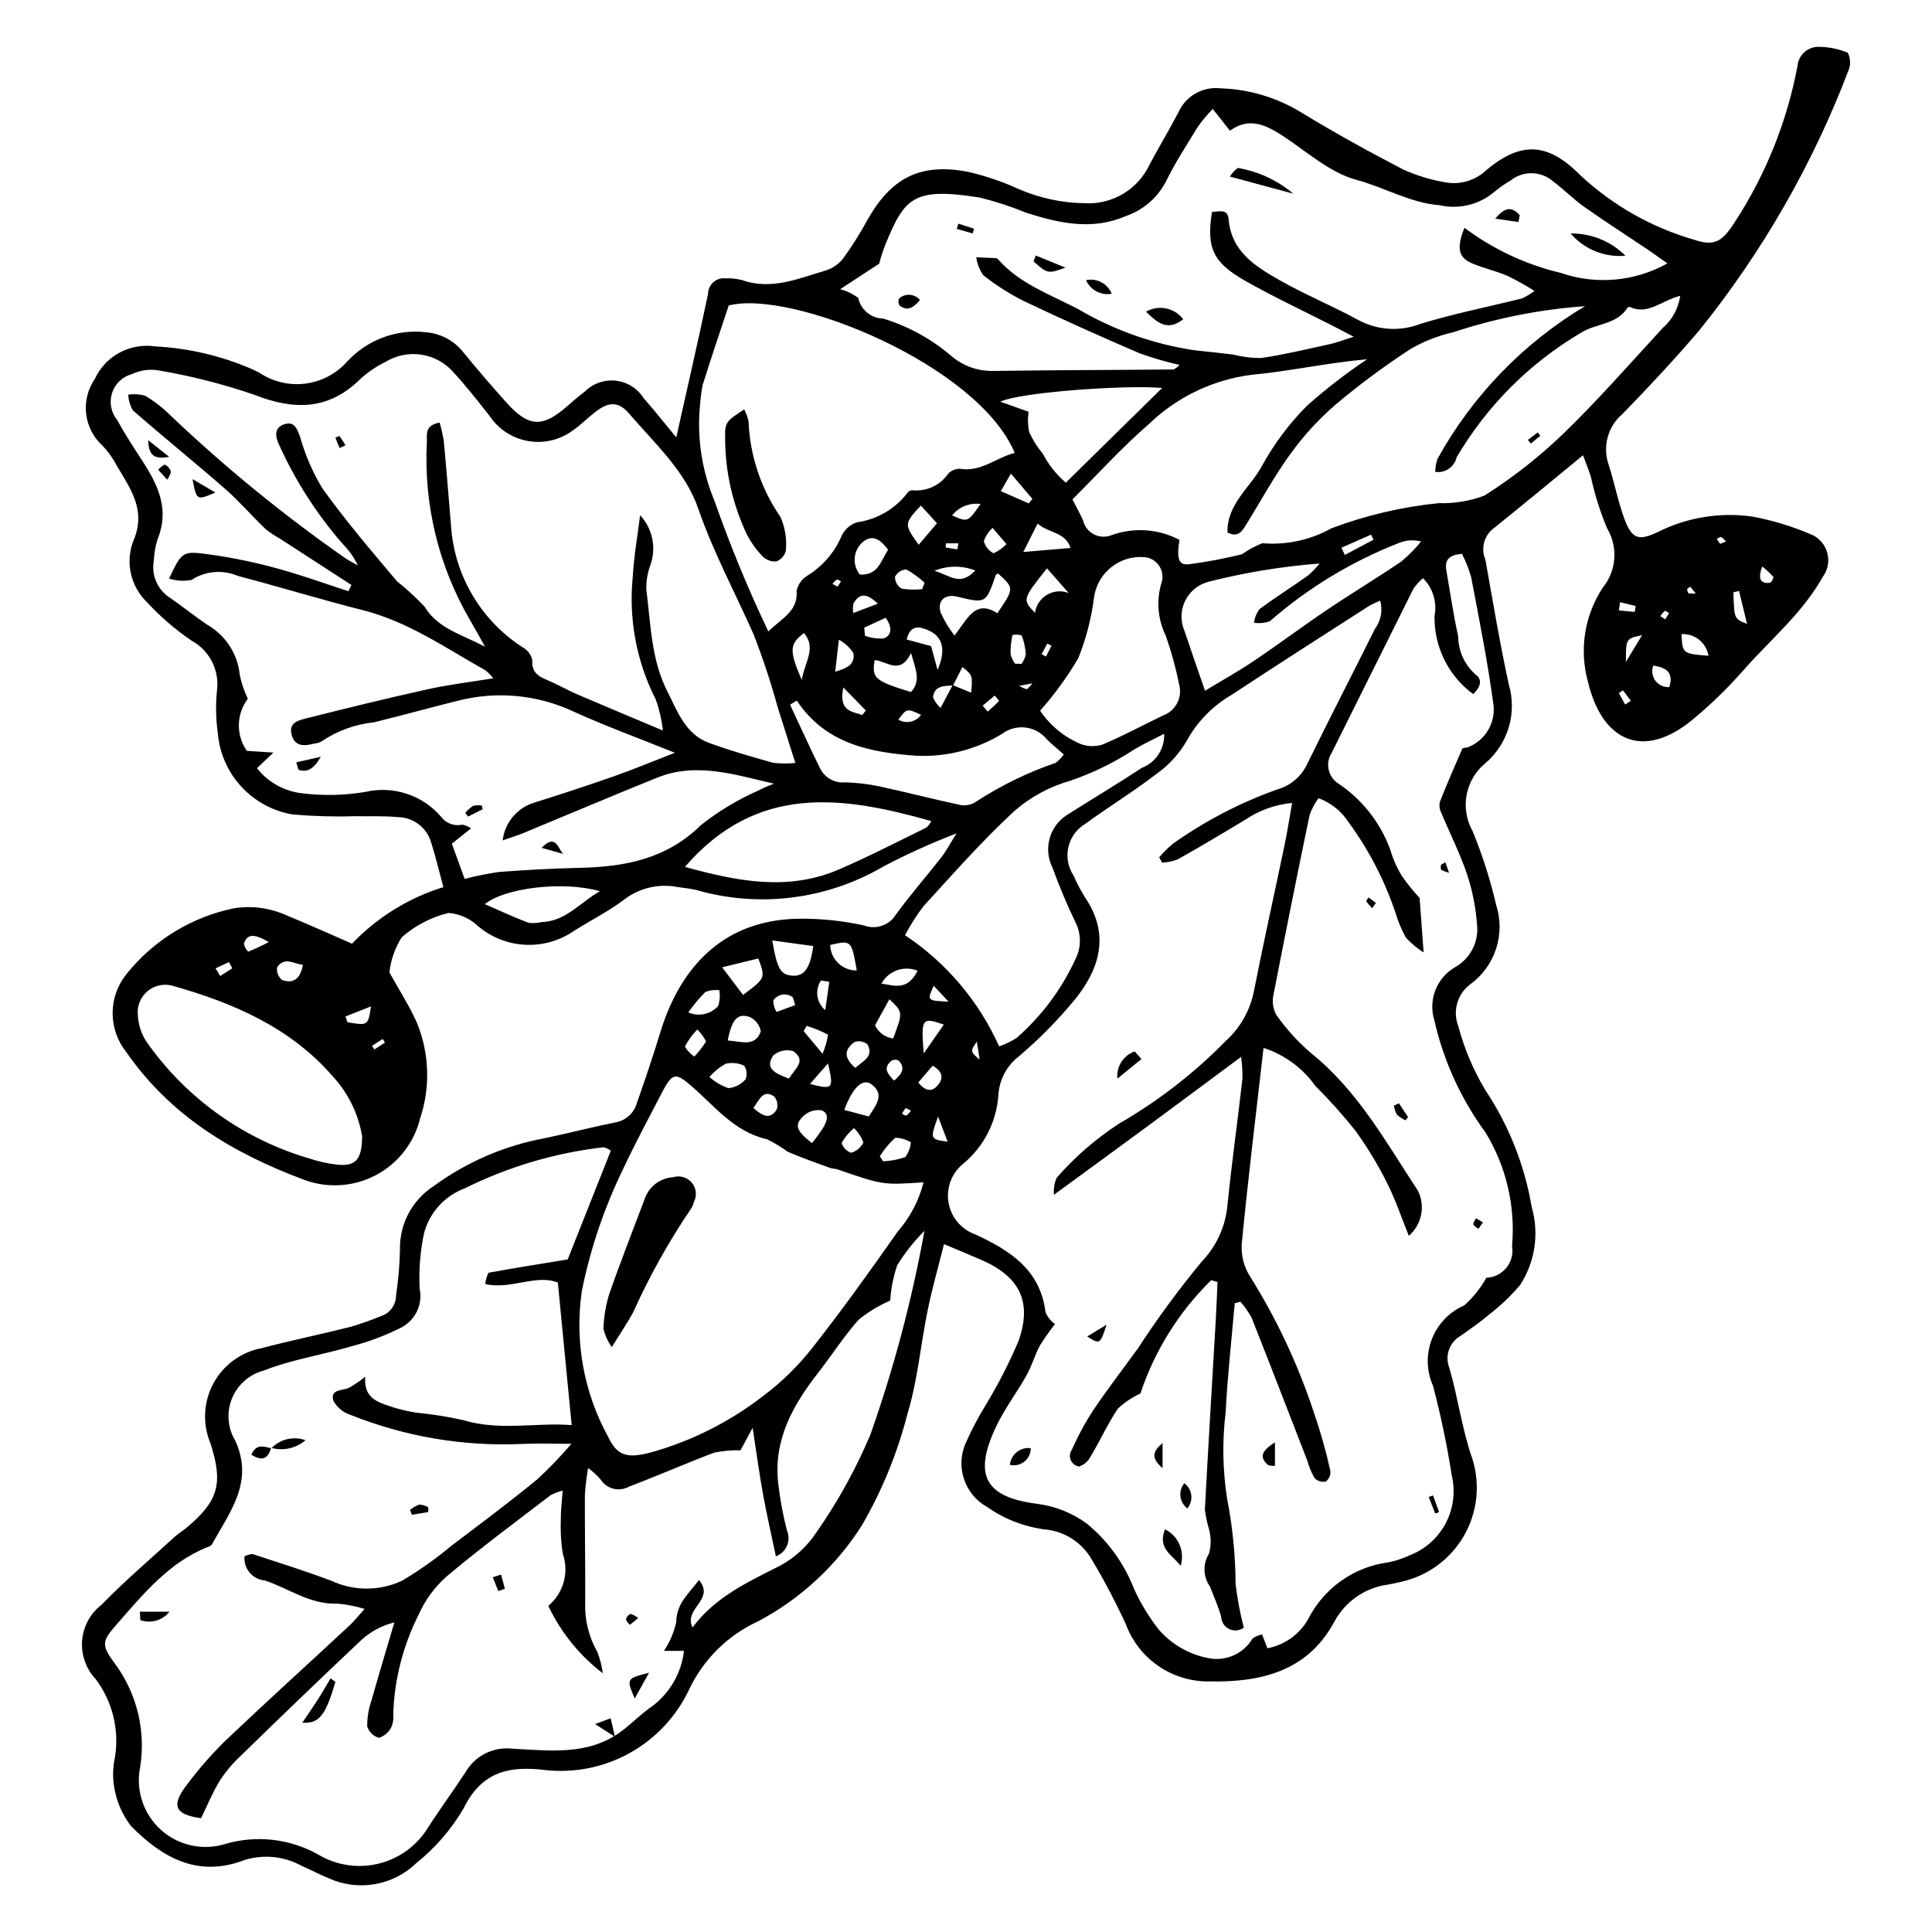 <?xml version="1.0" encoding="UTF-8"?>
<!-- Uploaded to: ICON Repo, www.svgrepo.com, Generator: ICON Repo Mixer Tools -->
<svg fill="#000000" width="800px" height="800px" version="1.1" viewBox="144 144 512 512" xmlns="http://www.w3.org/2000/svg">
 <g>
  <path d="m397.5 364.85c-6.59 2.535-13.027 5.445-19.281 8.715-14.996 8.832-32.965 11.109-49.691 6.301-1.613-0.391-3.285-0.551-4.934-0.789-4.957-0.977-10.102 0.219-14.125 3.277-4.156 3.164-8.914 5.531-13.352 8.336-3.766 2.602-8.281 3.898-12.855 3.688s-8.953-1.914-12.465-4.852c-2.144-2.066-4.934-3.332-7.902-3.59-4.609 1.117-8.879 3.336-12.445 6.465-1.777 2.816-2.891 6-3.246 9.309 2.551 4.621 5.289 8.852 7.316 13.402v0.004c3.269 8.047 3.566 16.996 0.832 25.242-1.566 6.426-5.793 11.879-11.621 15.004s-12.707 3.625-18.926 1.375c-19.141-7.117-35.613-17-47.383-33.984-2.316-2.914-3.574-6.527-3.574-10.25s1.266-7.332 3.582-10.246c7.188-9.047 17.34-15.266 28.664-17.566 4.738-0.738 9.59-0.066 13.953 1.934 5.508 2.254 10.934 4.715 17.246 7.457 6.664-6.977 14.996-12.133 24.211-14.988-1.199-4.41-2.121-8.336-3.348-12.16-1.242-3.766-4.734-6.328-8.695-6.383-3.785-0.371-7.629-0.172-11.445-0.246-5.484 0.168-10.977 0.012-16.441-0.461-5.231-0.875-10.023-3.465-13.617-7.367-3.594-3.898-5.789-8.883-6.234-14.168-0.531-3.789-0.602-7.625-0.211-11.434 0.648-5.324-2.016-10.512-6.723-13.082-4.316-2.93-8.281-6.344-11.816-10.18-2.102-2.019-3.574-4.606-4.242-7.441-0.664-2.836-0.496-5.805 0.488-8.551 3.731-8.355-0.645-14.027-4.301-20.262-1-1.906-2.258-3.668-3.734-5.234-5.012-4.535-5.902-12.078-2.082-17.652 1.367-2.984 3.668-5.441 6.551-7.004 2.887-1.562 6.199-2.144 9.445-1.664 8.836 0.445 17.516 2.477 25.629 6 0.633 0.336 1.312 0.578 1.941 0.922 3.59 2.438 7.941 3.481 12.246 2.938 4.305-0.547 8.262-2.641 11.129-5.894 5.301-5.734 13.016-8.602 20.773-7.723 3.84 0.293 7.391 2.148 9.828 5.129 3.762 4.629 7.656 9.152 11.641 13.59 5.727 6.375 9.41 6.586 15.691 1.172 1.629-1.402 3.227-2.856 4.961-4.117h-0.004c2.152-2.18 5.184-3.258 8.23-2.93 3.043 0.328 5.773 2.031 7.406 4.625 2.922 3.316 5.66 6.793 8.648 10.398 2.926-13.105 5.797-25.523 8.414-37.996h0.004c0-1.199 0.516-2.34 1.418-3.133 0.898-0.793 2.094-1.164 3.285-1.016 1.434-0.051 2.867 0.098 4.258 0.445 7.863 2.793 15.031-0.43 22.285-2.547l-0.004 0.004c1.828-0.582 3.434-1.707 4.606-3.223 2.324-3.219 4.445-6.586 6.344-10.074 6.336-11.289 14.07-15.266 26.711-12.832 4.641 1.066 9.164 2.606 13.492 4.598 5.484 2.359 11.375 3.621 17.348 3.715 3.594 0.223 7.176-0.648 10.27-2.496 3.094-1.852 5.555-4.594 7.062-7.867 2.461-4.637 5.191-9.137 7.617-13.793 1.938-4.254 6.379-6.793 11.027-6.297 7.664 0.227 15.129 2.465 21.652 6.496 8.758 5.328 17.75 10.297 26.852 15.02h-0.004c3.473 1.566 7.125 2.691 10.875 3.344 4.047 0.848 8.246-0.363 11.223-3.231 9.355-7.789 16.414-7.141 24.934 1.488 8.59 7.988 18.945 13.832 30.223 17.059 5.281 1.789 7.379 0.32 10.535-4.582 8.25-12.609 13.926-26.719 16.711-41.527 0.25-2.742 2.469-4.894 5.219-5.055 2.773-0.031 5.527 0.496 8.09 1.551 0.715 1.367 0.824 2.965 0.305 4.414-9.488 25-22.867 48.344-39.637 69.168-6.492 7.621-13.348 14.953-20.328 22.129l-0.004 0.004c-3.91 3.293-5.379 8.664-3.691 13.492 1.543 4.746 2.445 9.715 4.191 14.375 1.945 5.184 3.598 5.898 8.734 3.5v-0.004c7.731-3.902 16.469-5.356 25.047-4.16 5.598 1.02 11.055 2.703 16.254 5.008 1.914 1.008 3.293 2.797 3.777 4.902 0.488 2.106 0.031 4.32-1.246 6.062-5.453 9.727-14.035 16.766-21.234 24.98-4.09 4.648-8.543 8.961-13.316 12.902-12.938 10.699-23.961 5.863-27.723-10.184h-0.004c-2.305-8.441-0.871-17.465 3.934-24.777 3.672-4.492 4.137-10.801 1.164-15.781-1.84-4.398-3.277-8.957-4.289-13.613-0.539-1.742-1.242-3.43-2.086-5.727-8.426 6.906-16.273 13.426-24.238 19.809-2.141 2.019-2.789 5.164-1.629 7.867 1.977 11.031 3.801 22.098 6.195 33.039 1.09 3.68 1.098 7.598 0.02 11.285-1.082 3.688-3.199 6.981-6.102 9.496-5.422 4.359-6.91 11.988-3.523 18.066 2.613 6.359 4.707 12.918 6.266 19.613 1.215 3.789 1.203 7.867-0.039 11.648-1.242 3.781-3.644 7.074-6.871 9.406-3.394 2.562-4.676 7.066-3.141 11.031 1.582 5.969 3.996 11.684 7.18 16.977 6.231 9.359 10.418 19.93 12.289 31.016 2.012 6.988 0.895 14.508-3.059 20.613-2.453 2.898-5.211 5.531-8.223 7.848-2.352 2.016-4.926 3.773-7.453 5.574l0.004 0.004c-3.039 1.648-4.375 5.305-3.117 8.523 2.34 8.004 3.387 16.422 6.16 24.25h-0.004c2.102 6.812 1.262 14.188-2.312 20.352-3.578 6.164-9.562 10.555-16.52 12.109-1.16 0.277-2.324 0.547-3.5 0.746-6.051 0.781-11.355 4.43-14.254 9.797-7.164 13.355-19.777 16.109-32.949 15.871h0.004c-4.832 0.109-9.574-1.285-13.574-3.996-4-2.707-7.059-6.594-8.746-11.121-2.68-5.836-5.672-11.523-8.961-17.039-2.617-4.68-7.402-7.738-12.75-8.152-5.461-0.75-10.664-2.801-15.164-5.981-5.883-3.332-8.312-10.566-5.629-16.773 1.543-3.481 3.312-6.856 5.301-10.102 3.34-5.488 6.269-11.211 8.773-17.125 3.625-10.355 0.25-16.941-9.715-21.344-3.008-1.328-6.059-2.562-10.07-4.254-1.551 6.219-3.16 11.852-4.332 17.578-1.859 9.094-2.641 18.484-5.32 27.312-2.652 10.379-6.715 20.34-12.082 29.609-6.793 10.715-16.258 19.48-27.461 25.434-8.094 3.691-14.609 10.141-18.387 18.195-3.352 7.059-8.82 12.895-15.641 16.703-6.82 3.809-14.66 5.398-22.426 4.547-9.59-1.172-16.84 0.371-21.66 10.156-3.258 5.57-7.508 10.488-12.547 14.516-3.019 2.918-6.848 4.856-10.988 5.57-4.137 0.711-8.395 0.164-12.219-1.574-2.426-0.984-4.738-2.246-7.148-3.277h0.004c-4.644-2.562-10.133-3.117-15.199-1.539-12.383 4.781-21.887-0.719-30.098-9.082-2.277-2.984-3.789-6.484-4.394-10.191-0.441-2.598-0.379-5.258 0.18-7.832 1.23-7.363-0.617-14.906-5.102-20.875-2.578-2.734-3.875-6.434-3.582-10.18 0.297-3.75 2.164-7.195 5.141-9.492 6.144-6.32 12.891-12.051 19.398-18.016 0.875-0.805 1.926-1.414 2.844-2.176 8.723-7.184 10.086-11.832 6.641-22.566h0.004c-2.164-5.125-1.891-10.953 0.738-15.855s7.332-8.355 12.797-9.391c7.824-2.062 15.762-3.676 23.605-5.656 2.742-0.812 5.438-1.766 8.078-2.856 2.348-0.766 3.938-2.949 3.945-5.418 0.602-4.012 0.949-8.059 1.043-12.117-0.172-6.844 3.254-13.281 9.023-16.965 8.707-6.356 18.73-10.672 29.328-12.625 6.301-1.328 12.539-2.949 18.852-4.219 2.652-0.484 4.801-2.426 5.547-5.016 2.211-6.25 4.328-12.543 6.262-18.883 4.504-14.766 14.785-29.855 36.941-30.059l-0.004-0.004c5.703-0.035 11.395 0.562 16.969 1.773 3.168 1.223 6.758 0.008 8.539-2.883 3.762-5.211 8.031-10.051 11.992-15.121 1.254-1.605 2.207-3.445 4.059-6.387zm-1.027-39.297 4.902 2.016c0.383-4.606 0.383-4.606-2.324-6.812-0.852 1.68-1.668 3.293-2.484 4.906-2.324 0.121-4.914-0.023-5.32 3.106h-0.004c0.449 1.086 1.141 2.051 2.019 2.828zm-90.586 123.38c-0.574-0.414-1.215-0.719-1.898-0.902-12.809 1.473-25.266 5.156-36.816 10.887-5.262 1.961-9.262 6.328-10.762 11.738-1.059 4.894-1.457 9.906-1.191 14.906 0.844 4.098-1.121 8.262-4.816 10.219-4.231 2.133-8.672 3.812-13.258 5.004-7.746 2.277-15.871 3.508-23.328 6.457-3.809 1.023-6.914 3.781-8.375 7.445-1.465 3.66-1.117 7.801 0.938 11.164 4.984 11.039-1.574 18.91-6.219 27.453h0.004c-0.324 0.352-0.746 0.598-1.215 0.711-10.148 4.07-16.836 12.27-23.738 20.125-4.332 4.93-4.539 5.688-0.445 11.172 5.609 7.828 7.898 17.559 6.359 27.066-1.203 6.098 0.891 12.379 5.508 16.543 4.617 4.16 11.082 5.59 17.023 3.762 8.281-2.434 17.191-1.422 24.711 2.812 4.68 2.789 10.25 3.68 15.562 2.488 5.316-1.191 9.973-4.371 13.012-8.891 3.309-5.238 7.019-10.223 10.402-15.414h0.004c2.543-4.414 7.484-6.875 12.539-6.25 9.629 0.484 19.66 1.859 28.328-4.285 3.066-2.172 5.672-5.012 8.789-7.094h0.004c4.606-3.531 7.586-8.781 8.254-14.547h-5.312c1.539-2.316 2.644-4.894 3.262-7.606 0.039-5.102 3.461-7.617 6.008-11.195 4.398 5.332-4.141 7.426-1.707 12.609 6.109-8.18 14.727-12.062 23.207-16.375 3.977-2.148 7.348-5.269 9.793-9.07 5.578-8.016 10.309-16.59 14.117-25.582 6.227-17.617 11.027-35.703 14.359-54.09-2.754 2.746-5.176 5.805-7.219 9.113-1.031 3.023-1.652 6.176-1.852 9.363-3.008 1.301-5.828 3.008-8.375 5.07-3.934 4.426-7.144 9.48-10.797 14.164-6.688 8.578-11.789 17.73-10.523 29.109l-0.004 0.004c0.484 4.219 1.254 8.398 2.312 12.512 0.574 1.301 0.586 2.781 0.035 4.094-0.555 1.309-1.621 2.332-2.953 2.828-1.246-5.965-2.457-11.211-3.418-16.504-0.969-5.356-1.691-10.758-2.742-17.574-1.75 3.266-2.809 5.238-3.199 5.973v0.004c-2.359-0.066-4.719 0.145-7.023 0.633-7.551 2.856-14.949 6.121-22.504 8.973-2.637 1.504-5.992 0.652-7.594-1.926-0.98-1.109-2.082-2.109-3.281-2.981-0.41 2.352-0.699 4.723-0.855 7.106-0.031 9.539 0.137 19.078 0.086 28.621h-0.004c-0.148 4.543 0.961 9.039 3.207 12.996 0.715 1.824 1.207 3.731 1.465 5.672-6.168-4.719-11.121-10.844-14.445-17.863 4.047-3.379 5.566-8.922 3.816-13.895-0.461-3.004-0.629-6.043-0.504-9.082-0.012-2.32 0.285-4.644 0.484-7.566h0.004c-1.121 0.281-2.203 0.691-3.223 1.227-9.254 7.113-18.664 14.055-27.586 21.566-3.176 2.824-5.703 6.305-7.414 10.199-4.086 8.125-6.359 17.043-6.668 26.133 0.145 1.188-0.02 2.394-0.48 3.5-0.664 1.363-1.848 2.402-3.289 2.883-1.504-0.395-2.695-1.551-3.137-3.043-0.02-2.328 0.363-4.641 1.133-6.836 1.949-6.922 4.035-13.805 6.066-20.703l0.004 0.004c-3.254 0.789-6.258 2.383-8.73 4.637-10.715 10.113-21.34 20.32-31.879 30.617h-0.004c-2.106 1.941-3.973 4.133-5.555 6.523-1.93 3.106-3.316 6.543-5.07 10.109-6.941-0.984-8.117-3.273-3.574-9.098 3.008-4.004 6.312-7.781 9.879-11.301 10.891-10.344 22.023-20.434 33.027-30.656 1.27-1.18 2.34-2.566 4.004-4.41-2.348-0.723-4.766-1.195-7.211-1.41-7.199 0.305-12.84-4.019-19.211-6.133-1.566-0.125-3.016-0.871-4.027-2.07-1.012-1.199-1.504-2.754-1.363-4.32 0.656-0.363 1.387-0.57 2.137-0.609 6.977 2.281 13.98 4.496 20.852 7.07v-0.004c5.926 2.773 12.773 2.785 18.711 0.031 4.629-2.746 9.027-5.863 13.156-9.316 7.609-5.754 15.258-11.469 22.637-17.508h0.004c3.231-2.973 6.277-6.144 9.125-9.484-4.684 0-8.879-0.168-13.055 0.031v-0.004c-15.52 0.711-31.008-1.91-45.43-7.688-1.957-0.613-3.606-1.957-4.594-3.758-0.906-3.125 2.41-2.621 4.188-3.445 1.488-0.863 2.91-1.832 4.262-2.898-0.426 5.621 3.207 6.641 6.531 7.809 2.258 0.754 4.574 1.316 6.922 1.684 4.203 0.406 8.375 1.066 12.496 1.984 9.672 2.938 19.281 0.594 28.758 1.32-1.262-13.031-2.438-25.141-3.66-37.777-5.871-2.305-12.402 1.957-19.23 0.398 0.086-1.043 0.379-2.059 0.855-2.992 6.699-1.238 13.434-2.297 20.98-3.527 3.652-9.207 7.559-19.051 11.445-28.84zm172.96-27.227c-2.051 17.996-4.141 35.008-5.785 52.066h0.004c-0.184 3.062 0.629 6.098 2.309 8.66 6.961 11.141 12.566 23.074 16.699 35.543 1.801 5.184 3.297 10.465 4.488 15.82 0.117 1.09-0.34 2.16-1.203 2.836-1.094 0.223-2.223-0.129-2.996-0.93-0.812-1.426-1.449-2.949-1.887-4.535-4.914-12.66-9.781-25.336-14.789-37.957-0.82-1.523-1.816-2.945-2.973-4.234l-1.5 0.398c-0.828 9.652-1.922 19.289-2.406 28.957-0.93 7.586-0.797 15.266 0.387 22.816 1.453 7.441 2.207 15.008 2.25 22.594 0.457 3.914 1.184 7.789 2.176 11.605-1.121 0.836-2.613 0.977-3.871 0.371-1.262-0.605-2.078-1.863-2.125-3.262-0.766-2.731-1.957-5.344-2.973-8.008h0.004c-1.832-2.574-1.941-5.992-0.273-8.68 0.629-2.258 0.598-4.648-0.094-6.891-0.441-1.562-0.773-3.156-0.988-4.766 0.898-16.906 1.934-33.809 2.914-50.711 0.188-3.211 0.293-6.43 0.438-9.641l-1.656-0.5v-0.004c-8.559 8.375-14.996 18.672-18.77 30.039-2.215 1.012-4.246 2.383-6.016 4.051-2.621 3.934-4.59 8.293-7.019 12.363l-0.004-0.004c-0.629 1.375-1.785 2.438-3.207 2.953-0.98-0.148-1.812-0.793-2.203-1.703-0.391-0.906-0.285-1.953 0.281-2.766 1.625-3.699 3.562-7.254 5.781-10.629 3.723-5.535 7.816-10.82 11.727-16.23 5.199-7.984 10.848-15.66 16.918-23.004 3.941-4.098 6.352-9.434 6.816-15.105 1.137-11.125 2.691-22.207 3.957-33.324l0.004 0.004c0.039-1.945-0.086-3.887-0.371-5.809-8.652 6.422-16.613 12.363-24.609 18.254-8.09 5.961-16.211 11.871-25.004 18.305h0.004c-0.105-1.527 0.137-3.059 0.707-4.477 4.84-5.559 10.434-10.414 16.613-14.426 10.328-5.953 19.793-13.285 28.141-21.789 3.953-3.539 6.625-8.285 7.602-13.5 2.531-12.875 5.402-25.68 8.082-38.523 0.719-3.438 1.246-6.914 2-11.145h0.004c-4.426 0.41-8.68 1.926-12.367 4.414-5.926 3.578-11.875 7.121-17.902 10.52h0.004c-1.34 0.508-2.746 0.812-4.176 0.902l-0.793-1.438c1.121-1.301 2.348-2.512 3.664-3.613 8.566-6.074 17.934-10.934 27.836-14.434 3.418-1.008 6.231-3.441 7.727-6.676 5.867-11.984 12-23.844 17.945-35.793v0.004c1.59-2.156 2.106-4.918 1.402-7.5-0.984 0.391-1.945 0.844-2.879 1.352-12.215 7.863-24.461 15.68-36.594 23.668h0.004c-4.965 2.894-9.047 7.09-11.809 12.129-2.019 3.484-4.769 6.492-8.062 8.809-6.039 4.652-12.59 8.637-18.746 13.145-2.305 1.355-3.953 3.602-4.551 6.207-0.602 2.609-0.098 5.348 1.383 7.57 0.859 1.973 1.859 3.879 2.992 5.707 6.637 9.73 4.043 18.777-2.547 26.988-4.527 5.512-9.543 10.609-14.98 15.227-3.227 2.481-5.203 6.254-5.398 10.316-0.508 6.965-3.793 13.434-9.117 17.953-3.172 2.434-4.75 6.414-4.113 10.363s3.391 7.231 7.168 8.547c9.09 4.215 17.16 9.293 18.547 20.582 0.527 1.27 1.402 2.363 2.527 3.156-1.469 1.844-2.82 3.773-4.055 5.777-1.336 2.516-2.109 5.336-3.5 7.816-2.543 4.543-5.754 8.742-7.988 13.418-6.199 12.996-3.117 18.867 10.891 20.637h0.008c4.719 0.613 9.211 2.406 13.055 5.219 5.547 4.547 9.832 10.445 12.441 17.125 1.766 3.906 3.988 7.586 6.629 10.961 3.609 4.156 8.578 6.894 14.02 7.723 4.356 0.52 8.609-1.578 10.848-5.352 0.754-0.535 1.613-0.898 2.519-1.074l1.414 3.664h0.004c4.527-0.855 8.457-3.652 10.754-7.648 4.156-8.254 12.125-13.914 21.281-15.125 1.879-0.367 3.703-0.961 5.434-1.77 4.164-1.547 7.621-4.559 9.719-8.473 2.094-3.918 2.688-8.465 1.664-12.785-1.25-7.992-2.902-15.914-4.961-23.738-1.754-3.922-1.867-8.387-0.312-12.391 1.555-4.008 4.644-7.227 8.586-8.941 2.348-2.094 4.328-4.57 5.859-7.32 2.07-0.078 4.004-1.043 5.309-2.652 1.305-1.605 1.852-3.699 1.496-5.738 0.934-10.52-1.523-21.062-7.016-30.082-6.504-8.859-11.121-18.961-13.559-29.676-1.707-5.394 0.535-11.254 5.414-14.125 4.106-2.262 6.43-6.793 5.867-11.445-0.328-4.469-1.207-8.883-2.606-13.137-1.898-5.609-4.602-10.945-6.887-16.43-0.434-0.844-0.566-1.805-0.379-2.734 1.891-4.801 3.941-9.535 6.012-14.262v0.004c0.43-0.145 0.875-0.234 1.328-0.258 4.91-1.832 7.777-6.938 6.789-12.082-1.508-11.07-3.703-22.051-5.801-33.035-0.605-2.133-1.422-4.203-2.434-6.18-3.504 0.25-4.606 1.684-4.148 4.328 1.012 5.84 1.863 11.715 3.137 17.496 0.031 3.856 1.68 7.516 4.543 10.094 1.836 1.242 1.605 3.242-0.574 5.234-6.578-4.836-10.391-12.566-10.227-20.727 0.711-3.633-0.441-7.379-3.07-9.98-0.949 0.812-1.793 1.742-2.512 2.766-7.258 14.484-14.426 29.012-21.664 43.504-0.855 1.309-1.148 2.906-0.82 4.434s1.25 2.863 2.566 3.707c6.32 4.227 11.133 10.348 13.75 17.48 0.723 2.516 1.793 4.914 3.18 7.133 1.402 2.012 2.941 3.922 4.613 5.715 0.32 4.379 0.633 8.59 1.062 14.434v0.004c-1.73-1.094-3.305-2.41-4.688-3.918-1.16-2.086-2.09-4.293-2.762-6.586-2.891-8.609-7.094-16.719-12.461-24.043-1.895-2.918-4.688-5.141-7.953-6.332-0.973 1.352-1.762 2.824-2.34 4.387-3.297 15.875-6.492 31.77-9.582 47.688-0.418 1.832-0.141 3.754 0.777 5.394 2.598 3.695 5.641 7.051 9.062 9.996 12.434 9.938 19.934 23.629 28.43 36.551h0.004c2.031 4.07 1.035 9-2.418 11.961-1.898-4.699-3.473-9.5-5.734-13.949v-0.004c-2.449-4.914-5.301-9.617-8.527-14.062-3.281-4.098-6.789-8.008-10.508-11.715-3.367-4.75-8.184-8.281-13.727-10.07zm-124.07-75.512c-1.754-5.527-3.16-10.012-4.598-14.488-1.82-6.676-3.992-13.246-6.508-19.688-4.922-11.066-10.652-21.715-14.645-33.266-3.445-9.973-11.539-17.25-18.297-25.137-3.019-3.523-5.668-3.106-9.398-0.098-1.852 1.492-3.555 3.195-5.504 4.539h-0.004c-3.371 2.512-7.625 3.539-11.773 2.844-4.144-0.699-7.832-3.055-10.199-6.531-3.09-3.941-6.184-7.902-9.57-11.586h0.004c-4.516-5.285-12.203-6.504-18.133-2.871-2.359 1.152-4.551 2.629-6.512 4.383-8.445 8.438-17.617 8.504-28.285 4.309-8.316-2.852-16.848-5.016-25.516-6.477-2.356-0.355-4.762 0-6.91 1.027-2.481 0.672-4.449 2.551-5.234 4.996-0.789 2.445-0.285 5.121 1.336 7.113 2.062 3.758 4.41 7.363 6.754 10.961 4.152 6.375 7.188 12.871 3.961 20.699l-0.004-0.004c-0.562 1.816-0.887 3.695-0.965 5.598-0.738 3.867 0.957 7.797 4.281 9.91 3.344 2.285 6.492 4.863 9.852 7.129 4.856 2.769 8.074 7.715 8.629 13.277 0.445 2.195 1.164 4.324 2.137 6.34-3.07 4.059-3.176 9.633-0.266 13.809l7.051 0.457-4.363 4.133c2.879 3.672 7.098 6.055 11.727 6.625 5.664 0.734 11.402 0.617 17.031-0.34 3.629-0.836 7.426-0.664 10.965 0.508 3.539 1.168 6.691 3.289 9.109 6.129 1.312 1.734 3.527 2.535 5.648 2.043 0.809 0.18 1.578 0.516 2.262 0.984l-5.09 4.059 3.383 9.344 0.004-0.004c3.031-0.797 6.109-1.414 9.215-1.852 7.121-0.531 14.262-0.926 21.402-1.086 11.957-0.273 22.941-2.367 32.055-11.371 4.652-3.664 9.75-6.727 15.168-9.117 1.34-0.68 2.719-1.285 4.125-1.812-10.426-2.391-20.59-5.766-30.914-1.605-11.918 4.805-23.742 9.84-35.621 14.746-1.582 0.652-3.227 1.145-5.359 1.895h0.004c0.562-4.785 3.953-8.762 8.586-10.082 7.035-2.195 14.035-4.512 20.996-6.949 5.027-1.766 9.953-3.824 16.055-6.191-9.793-3.953-18.504-7.129-26.914-10.957h-0.004c-9.594-4.477-20.449-5.469-30.695-2.805-7.387 1.82-14.715 3.879-22.105 5.684v-0.004c-4.981 0.512-9.754 2.246-13.895 5.051-0.629 0.344-1.324 0.551-2.039 0.613-2.492 0.652-4.981 0.836-5.875-2.227-1.012-3.461 2-4.012 4.148-4.555 10.617-2.68 21.262-5.281 31.953-7.648 5.473-1.211 11.07-1.871 17.297-2.891v0.004c-0.598-0.762-1.27-1.461-2.016-2.082-10.559-5.938-20.555-12.945-32.582-15.988-11.078-2.805-22.016-6.164-33.074-9.062-4.012-1.727-8.629-1.332-12.289 1.059-1.98 0.383-4.023 0.258-5.945-0.355 3.047-6.531 3.519-7.273 8.738-6.652h0.004c6.379 0.793 12.695 2.027 18.902 3.688 6.715 1.766 13.262 4.176 19.883 6.309l0.797-1.652c-6.324-4.094-12.645-8.191-18.969-12.289-1.387-0.758-2.703-1.648-3.926-2.652-3.57-3.434-6.809-7.227-10.527-10.477-8.074-7.055-16.426-13.801-24.504-20.855-0.734-1.273-1.156-2.703-1.223-4.176 1.477-0.223 2.984-0.129 4.422 0.277 2.473 1.453 4.75 3.219 6.777 5.254 14.359 13.645 29.719 26.199 45.945 37.562 1.184 0.789 2.414 1.508 3.68 2.156-0.953-2.047-2.254-3.914-3.848-5.512-6.926-7.918-12.648-16.812-16.984-26.395-0.945-2.004-1.523-4.449 1.238-5.441 2.711-0.973 3.488 1.031 4.316 3.328h-0.004c1.359 4.809 3.359 9.41 5.953 13.684 6.106 8.512 12.938 16.512 19.695 24.535h0.004c2.59 2.066 5.031 4.309 7.309 6.711 3.543 5.824 9.434 7.195 16.043 10.645-1.809-3.223-2.805-5.07-3.875-6.879-8.387-14.289-12.398-30.727-11.539-47.273 0.074-1.992-0.68-4.5 3.391-5.238l-0.004-0.004c0.477 1.637 0.848 3.305 1.109 4.992 0.695 7.344 1.27 14.699 1.887 22.051 0.789 13.336 7.938 25.48 19.215 32.648 1.203 0.707 2.059 1.887 2.348 3.254-0.305 3.969 2.59 4.641 5.16 5.828 2.375 1.098 4.68 2.359 7.082 3.391 6.945 2.984 13.926 5.887 22.355 9.441l0.004-0.004c-0.301-2.785-0.926-5.531-1.867-8.172-5.125-10.07-7.246-21.402-6.106-32.645 0.305-5.434 1.277-10.828 1.945-16.242 3.356 3.613 4.379 8.812 2.641 13.43-0.703 2.004-1.047 4.121-1.008 6.246 1.199 9.156 1.258 18.582 5.613 27.09 2.695 5.269 4.731 11.23 10.898 13.527 5.57 2.074 11.312 3.691 17.039 5.309v0.004c1.977 0.238 3.973 0.262 5.953 0.062zm231.11-132.39c-2.519-1.77-3.996-2.844-5.512-3.863-5.516-3.703-11.117-7.289-16.539-11.121-2.902-2.055-5.414-4.656-8.277-6.777-3.207-2.781-7.953-2.863-11.258-0.191-1.441 0.836-2.816 1.789-4.109 2.848-4.012 3.492-9.445 4.863-14.637 3.695-7.856-0.613-14.648-4.742-22.109-6.742-7.219-1.934-13.418-7.754-20-11.969-4.316-2.762-8.645-4.59-13.496-1.047-1.543-1.949-2.812-3.551-4.566-5.769h-0.004c-1.375 1.426-2.652 2.945-3.816 4.547-3 4.871-6.144 9.691-8.645 14.82h-0.004c-2.238 4.242-6.012 7.469-10.547 9.027-9.008 3.887-17.738 1.879-26.465-0.902h0.004c-3.969-1.633-8.047-2.965-12.211-3.996-17.801-2.836-19.977 0.094-25.137 12.609-0.605 1.609-1.133 3.246-1.57 4.906-3.602 2.356-6.598 4.32-10.348 6.769v0.004c1.742 0.434 3.379 1.227 4.801 2.324 0.672 3.125 3.41 5.383 6.609 5.445 6.625 2.027 12.762 5.394 18.035 9.891 3.078 2.656 7.035 4.078 11.102 3.992 15.941-0.234 31.887-0.238 47.832-0.391 0.602-0.281 1.129-0.695 1.543-1.215-3.582-0.801-7.109-1.824-10.562-3.07-10.281-4.426-20.508-9-30.609-13.816-3.844-1.91-7.477-4.219-10.836-6.887-0.973-1.41-1.602-3.027-1.832-4.727 1.734 0.066 3.473 0.121 5.207 0.215 0.238 0.043 0.453 0.168 0.605 0.355 5.731 6.481 13.766 9.27 21.121 13.113 9.469 5.578 19.922 9.289 30.793 10.93 3.434 0.355 6.863 0.738 10.293 1.148h-0.004c2.465 0.625 5.004 0.934 7.547 0.918 6.117-0.91 12.152-2.371 18.207-3.691 1.656-0.359 3.25-1.004 6.258-1.953-2.856-1.484-4.269-2.231-5.695-2.957-7.644-3.902-15.441-7.535-22.898-11.762-8.824-5-10.461-8.789-8.973-18.359 1.777-0.043 4.168-0.953 4.406 1.93 0.719 8.602 7.09 12.508 13.441 16.129 6.801 3.879 14.109 6.856 20.98 10.621l-0.004-0.004c5.047 2.711 11.027 3.082 16.371 1.016 8.848-2.727 17.984-4.508 26.98-6.758 1.168-0.539 2.273-1.211 3.297-1.996-2.344-1.473-4.766-2.82-7.254-4.035-3.023-1.27-6.277-1.988-9.297-3.262-3.586-1.512-4.191-4.051-2.008-9.43h-0.004c7.613 5.707 16.316 9.781 25.574 11.973 9.336 3.211 19.602 2.289 28.219-2.535zm-129.32 73.262c-0.812 5.121-0.172 6.836 2.613 6.453l-0.004 0.004c4.703-0.617 9.363-1.496 13.965-2.641 1.672-1.188 3.484-2.172 5.394-2.922 6.359 0.539 12.738-0.84 18.309-3.957 9.148-3.438 18.703-5.68 28.426-6.664 4.129 0.129 8.242-0.551 12.109-1.996 7.449-4.715 14.406-10.164 20.77-16.266 9.25-8.945 17.758-18.664 26.48-28.148 2.527-2.188 4.176-5.219 4.644-8.527-4.898 1.191-8.621 5.242-13.363 2.926h0.004c-0.246-0.027-0.484 0.07-0.641 0.258-2.84 4.5-8.312 4.082-12.215 6.555-13.648 8.023-25.02 19.402-33.039 33.055-0.59 2.566-3.059 4.246-5.664 3.856 0.016-1.152 0.207-2.297 0.566-3.394 9.23-16.73 22.734-30.711 39.129-40.52-11.875 0.848-23.602 3.168-34.91 6.902-3.918 0.891-7.68 2.356-11.168 4.348-6.992 4.531-13.691 9.496-20.062 14.867-4.488 3.875-8.504 8.27-11.965 13.086-4.328 5.961-7.852 12.504-11.754 18.777-1.008 1.621-2.016 3.43-4.887 2.008-0.234-7.453 5.984-11.875 9.133-17.652v-0.004c3.215-5.859 7.238-11.234 11.953-15.969 5.019-4.457 10.336-8.566 15.918-12.293-10.445 0.902-20.477 3.176-30.637 4.117-10.234 1.305-19.773 5.883-27.195 13.047-7.141 6.18-13.512 13.254-20.266 19.98 1.066 2.078 1.988 3.723 2.769 5.43 0.344 1.609 1.379 2.992 2.828 3.773 1.453 0.781 3.172 0.887 4.707 0.289 5.918-2.164 12.477-1.719 18.051 1.223zm-67.82 170.26c-10.73 0.73-10.727 0.727-22.746-3.402-0.672-0.23-1.434-0.199-2.094-0.445-3.742-1.379-7.527-2.672-11.176-4.269v0.004c-1.719-1.254-3.543-2.359-5.449-3.301-8.66-1.922-13.816-8.723-19.969-14.035-4.133-3.566-5.051-3.762-7.758 1.422-3.527 6.762-7.117 13.5-10.375 20.395h0.004c-5.027 10.293-8.723 21.188-10.992 32.414-1.945 13.324 0.508 26.914 6.996 38.711 2.453 5.164 5.168 5.656 11.195 4.121h-0.004c10.832-3.016 20.973-8.109 29.863-14.992 4.965-3.719 9.41-8.086 13.219-12.984 7.812-9.922 15.156-20.223 22.422-30.559 3.285-3.758 5.637-8.242 6.863-13.078zm24.16-193.3c-9.746-23.336-59.105-43.387-75.789-39.07-2.336 7.074-4.719 14.043-6.906 21.07-0.352 1.867-0.594 3.754-0.734 5.648-0.766 8.496 0.543 17.055 3.82 24.934 4.144 11.82 8.926 23.414 14.312 34.723 3.785-3.637 7.906-5.402 7.504-10.754 0.336-1.648 1.34-3.09 2.773-3.973 4.035-2.461 7.215-6.113 9.094-10.453 0.781-1.777 2.285-3.137 4.129-3.742 5.398-0.742 10.27-3.625 13.52-7.996 0.34-0.348 0.816-0.527 1.297-0.488 3.633 0.344 7.172-1.293 9.266-4.281 0.785-0.906 1.93-1.426 3.129-1.414 5.66 0.938 9.66-2.949 14.586-4.203zm-4.125 157.27c1.652-0.559 3.231-1.328 4.691-2.285 6.633-5.816 11.953-12.977 15.617-21.004 1.473-3.019 1.453-6.555-0.055-9.559-2.289-4.719-4.324-9.555-6.098-14.492-2.492-4.918-0.879-10.922 3.742-13.93 6.613-4.211 13.363-8.215 19.91-12.531 3.707-1.434 6.094-5.07 5.93-9.043-2.969 1.539-5.457 2.68-7.797 4.074-5.32 3.496-11.055 6.309-17.074 8.379-5.445 1.535-10.48 4.254-14.754 7.953-8.527 7.871-16.242 16.641-24.098 25.223-1.875 2.438-3.535 5.035-4.961 7.762 10.93 7.266 19.578 17.477 24.945 29.453zm-168.82 23.836c-0.98-5.926-3.672-11.438-7.746-15.855-11.152-12.895-26.266-19.461-42.277-23.977-2.352-0.73-4.91-0.223-6.809 1.344-1.895 1.57-2.871 3.992-2.594 6.438 0.125 2.578 0.969 5.066 2.426 7.195 10.398 14.734 25.461 25.531 42.754 30.652 2.484 0.836 5.047 1.41 7.652 1.715 4.836 0.477 6.559-1.25 6.594-7.512zm179.68-112.79c2.621 3.883 6.305 6.93 10.613 8.777 1.914 0.75 4.031 0.809 5.984 0.168 5.473-2.293 10.699-5.156 16.066-7.715h-0.004c3.289-1.227 5.102-4.75 4.191-8.137-0.879-4.414-2.066-8.758-3.559-13-2.102-4.289-2.519-9.211-1.18-13.797 0.539-1.48 0.379-3.125-0.43-4.477s-2.184-2.266-3.746-2.488c-6.555-0.699-12.523 3.832-13.605 10.34-0.688 5.629-2.106 11.148-4.215 16.414-2.914 4.953-6.301 9.613-10.117 13.914zm43.699-5.281c4.652-2.824 8.945-5.215 13.004-7.949 6.504-4.379 12.785-9.09 19.289-13.469 6.519-4.391 13.273-8.441 19.766-12.871 1.902-1.582 3.644-3.348 5.195-5.273-1.996-0.531-4.113-0.371-6.008 0.457-12.457 4.879-23.98 11.871-34.059 20.668-1.348 0.484-2.801 0.625-4.219 0.402 0.18-1.273 0.66-2.488 1.402-3.547 4.207-3.133 8.66-5.93 12.938-8.969v0.004c1.121-0.961 2.148-2.023 3.066-3.176-9.98 0.762-19.879 2.391-29.574 4.867-2.684 0.734-4.914 2.602-6.106 5.113-1.195 2.508-1.234 5.418-0.105 7.957 1.645 4.949 3.379 9.871 5.414 15.785zm-137.83 46.672c13.945 3.856 27.348 6.481 40.824 0.676 7.867-3.391 15.492-7.344 23.195-11.109 0.527-0.48 0.949-1.066 1.246-1.715-23.477-6.629-46.148-9.973-65.266 12.148zm29.648-44.066-1.785 1.078c2.676 5.707 5.266 11.453 8.062 17.102 1.289 2.367 3.867 3.738 6.555 3.481 3.09 0.086 6.164 0.453 9.184 1.098 7.164 1.543 14.258 3.406 21.426 4.922 1.426 0.234 2.883-0.09 4.07-0.902 6.574-4.281 13.652-7.734 21.074-10.281 0.84-0.621 1.574-1.375 2.172-2.234-1.688-1.492-3.129-2.664-4.453-3.953-2.914-3.652-8.207-4.312-11.926-1.484-6.785 4.117-14.637 6.137-22.566 5.797-12.266-0.875-24.152-3.098-31.809-14.621zm61.43-76.551c-0.254 1.727-0.215 3.488 0.109 5.207 0.914 2.133 2.144 4.117 3.648 5.887 1.516 2.938 3.59 5.555 6.106 7.699 8.785-8.637 17.18-16.887 25.531-25.098-9.84-0.863-37.785 1.152-42.891 3.641zm-113.6 127.07c-9.945-2.848-25.391-0.82-30.5 3.426 3.902 1.695 7.691 3.457 11.586 4.945 1.172 0.141 2.359 0.07 3.508-0.199 6.441-0.219 10.266-5.324 15.406-8.172zm105.55-84.172c-0.223 0.039-0.434 0.133-0.609 0.277-2.656 7.668-2.652 7.672-10.27 5.828-3.191-0.773-5.297 0.984-4.406 4.152l0.004-0.004c0.969 2.199 2.211 4.266 3.695 6.152 3.43-4.356 5.477-9.734 11.348-5.898 4.496-6.625 4.496-6.625 0.238-10.508zm-49.027 98.699-10.855-1.492c1.297 7.648 2.238 9.164 5.449 9.344 3.055 0.172 4.652-2.066 5.406-7.852zm16.285-75.805c-0.824 4.844 0.016 5.527 9.613 8.488 2.723-2.918 1.285-5.848 0.027-10.348-2.875 5.906-6.121 2.305-9.645 1.859zm-34.879 88.762c5.961-4.469 5.961-4.469 4.047-9.668l-9.59 2.34zm38.438-117.96c-1.992-2.731-4.211-4.258-6.75-2.027h-0.004c-2.512 2.199-2.828 5.996-0.719 8.586 4.918 0.223 5.469-3.606 7.469-6.559zm42.102 4.894c-6.519 8.211-6.543 8.301-3.172 11.801 0.273-2.004 1.453-3.769 3.199-4.793 1.742-1.023 3.859-1.188 5.742-0.445-2.434-2.769-3.926-4.469-5.769-6.562zm-47.215 145.27c2.012-3.172 4.262-5.805 0.742-8.492-2.324-1.773-5.008 0.734-7.246 6.758zm40.941-149.59c4.762-0.406 8.48-0.723 12.516-1.07-1.375-4.277-5.703-3.859-8.73-6.449zm-83.176 139.11c1.457 1.324 3.168 2.336 5.027 2.973 1.758-0.168 3.383-1.004 4.539-2.336 0.5-1.191 0.359-2.555-0.371-3.617-1.523-0.723-3.25-0.906-4.894-0.512-1.621 0.906-3.078 2.09-4.301 3.492zm4.844-9.66c3.684 0.238 7.231 1.832 8.77-2.406h0.004c-0.293-1.652-1.367-3.059-2.879-3.781-3.227-1.176-4.797 0.516-5.891 6.188zm39.051-4.027 0.004-0.004c0.875 1.922 2.691 3.246 4.785 3.496 2.625-6.977 2.625-6.977-1-10.379-1.133 2.062-2.285 4.156-3.785 6.883zm-16.738 31.223c1.02-1.23 1.973-2.516 2.856-3.852 0.977-1.645 2.039-3.887-0.277-4.836-1.754-0.262-3.531 0.289-4.82 1.504-2.508 2.383-1.938 3.898 2.242 7.184zm31.582-131.7c0.629 2.312 1.059 3.883 1.719 6.305 2.367-5.414 1.289-8.875-2.449-10.504-2.602-1.133-4.766-1.402-5.746 2.438zm-37.684 114.6c1.645-2.644 4.766-4.731 1.156-7.262-1.867-0.57-3.894-0.117-5.344 1.191-2.293 3.535 0.723 4.746 4.188 6.07zm3.398-105.66c0.895-4.914 3.93-8.496 0.602-12.402-3.844 2.898-3.977 4.566-0.602 12.402zm-30.051 88.125c2.719 1.195 5.898 0.523 7.898-1.676 0.449-1.355 0.559-2.805 0.324-4.215-1.254-0.145-2.523 0.02-3.699 0.477-1.66 1.672-3.176 3.481-4.523 5.414zm50.742 38.137 0.871 1.328v-0.004c2.008-0.078 3.992-0.457 5.887-1.117 0.836-1.148 1.352-2.496 1.488-3.906-1.25-0.766-2.676-1.184-4.141-1.215-1.594 1.434-2.977 3.086-4.102 4.914zm-6.094-49.25c-1.422-8.047-1.422-8.047-7.055-6.758l0.004 0.004c0.105 3.801 3.25 6.812 7.051 6.754zm21.25-118.52-4.277-4.684c-4.488 4.891-4.488 4.891-0.57 10.395 1.242-1.457 2.422-2.852 4.852-5.707zm-5.137 118.6h0.004c-3.598-1.477-7.727-0.008-9.586 3.406 3.289 0.457 6.848 2.035 9.586-3.406zm-16.496 25.734c2.066-1.871 4.918-2.926 3.242-6.203l0.004 0.004c-0.938-0.805-2.227-1.059-3.398-0.676-2.422 1.672-3.352 3.894 0.156 6.875zm226.09-109.21c-0.559-3.465-3.652-5.941-7.156-5.731 0.266 5.168 0.266 5.168 7.156 5.731zm-207.97 105.38c2.277-3.262 3.773-5.402 5.336-7.644-5.816-2.023-6.086-1.676-5.336 7.644zm-0.406-123.04 0.625-1.715v-0.004c-1.469-1.359-3.094-2.539-4.848-3.508-1.262 0.082-2.391 0.812-2.981 1.934-0.023 1.277 0.633 2.477 1.727 3.141 1.809 0.309 3.652 0.359 5.477 0.152zm24.613 19.758 1.727 0.047-0.004-0.004c0.551-0.75 0.934-1.609 1.121-2.519-0.105-1.711-0.469-3.394-1.078-4.996-0.793-0.266-1.645-0.305-2.457-0.117-0.371 1.664-0.539 3.363-0.504 5.062 0.234 0.91 0.641 1.766 1.195 2.523zm-3.766-45.727 7.375 3.242 0.984-1.184-5.695-6.703c-1.133 1.969-1.672 2.91-2.668 4.644zm-42.926 39.367-0.973 8.484c2.672-0.828 5.394-1.652 4.805-4.984h-0.004c-0.977-1.461-2.289-2.66-3.832-3.5zm-4.328 109.73c0.695-1.617 1.184-3.316 1.461-5.055-1.805-0.961-3.699-1.742-5.652-2.336l-0.82 1.387c1.375 1.645 2.746 3.289 5.012 6.004zm-137.71-23.555c-2.574-0.344-4.891-2.219-6.844 0.664-0.164 1.25 0.32 2.5 1.289 3.309 2.828 1.047 4.828-0.02 5.555-3.973zm104.52 17.129c-1.309 1.34-2.418 2.859-3.293 4.512 0.625 1.066 1.48 1.973 2.504 2.66 1.164-1.223 2.203-2.555 3.098-3.984-0.566-1.195-1.348-2.273-2.309-3.188zm44.25-106.5 0.188 2.141 0.004-0.004c1.598 0.613 3.312 0.855 5.019 0.707 1.879-0.719 2.434-2.731 0.453-5.457-1.805 0.832-3.734 1.723-5.66 2.613zm-2.727 132.64c-1.324 1.094-2.434 2.426-3.273 3.926 0.375 1.219 1.309 2.184 2.516 2.602 1.426-0.406 2.609-1.402 3.246-2.738-0.527-1.438-1.379-2.731-2.488-3.789zm40.414-154.78-3.68-4.289 0.004 0.004c-1.062 0.953-1.859 2.16-2.324 3.508 0.367 1.387 1.305 2.555 2.582 3.211 1.277-0.598 2.438-1.422 3.422-2.434zm-67.059 149.45c2.32 2.043 4.352 3.191 6.141 0.469 0.426-1.191 0.195-2.519-0.602-3.5-2.906-2.016-3.879 0.652-5.539 3.031zm19.758-11.82c-2.019 2.305-3.289 3.754-4.769 5.441 6.109 1.57 6.344 1.344 4.769-5.438zm40.43-148.26c-2.871-0.379-5.734 0.773-7.547 3.035 4.168 1.828 4.168 1.828 7.547-3.035zm-16.504 153.32c2.137 2.629 3.84 2.344 5.219 0.664 1.309-1.598 1.562-3.375-1.406-5.129zm-151.8-17.5 0.527 1.52c5.449 0.922 5.449 0.922 6.242-4.199zm166.9-118.19c-3.484-1.367-7.356-1.34-10.816 0.074 4.223 1.25 6.754 4.223 10.816-0.074zm-29.949 38.305 0.949-1.211-5.969-6.106c-1.324 6.562 2.5 6.32 5.019 7.316zm-17.773 76.871-0.605-2.039h-0.004c-0.781-0.633-1.797-0.902-2.789-0.742-0.996 0.16-1.875 0.734-2.418 1.586 0.02 1.062 0.324 2.098 0.879 3.004zm227.4-89.977c-0.508 1.348-0.293 2.863 0.57 4.016 0.863 1.152 2.254 1.785 3.691 1.672 1.047-3.629-0.375-5.117-4.262-5.688zm22.727-19.785-1.5 0.375c0.223 7.031 0.223 7.031 3.629 8.355-0.797-3.254-1.461-5.992-2.129-8.73zm-25.691 11.73c-4.277 0.891-4.277 0.891-4.293 7.09zm-363.93 81.316c-3.852-2.219-5.703-2.238-6.59 0.395 0.113 0.828 0.52 1.594 1.141 2.156 1.859-0.754 3.68-1.609 5.449-2.555zm179.89 52.91c-0.852-2.234-1.621-4.25-2.535-6.66-2.156 5.988-2.148 6.008 2.535 6.66zm-7.027-113.12c-3.797-1.75-3.797-1.75-6.031 1.273h0.004c2.035 1.199 4.648 0.645 6.027-1.273zm-7.152 96.938c1.914-1.664 3.152-3.152 1.246-5.281-0.598-0.336-1.324-0.34-1.926-0.012-2.328 1.926-1.105 3.477 0.68 5.293zm118.55-141.23 0.895 1.922c2.531-1.348 5.059-2.691 7.59-4.039l-0.633-1.348zm-135.72 115.05-2.211-0.352c-1.688 2.519-1.199 5.906 1.137 7.84zm12.844-100.21c-3.168-3.086-4.977-2.606-6.457-0.043v0.004c-0.168 0.828-0.18 1.68-0.043 2.512zm234.41-9.855c-1.391 3.543-0.223 4.621 2.082 4.305 0.5-0.375 0.816-0.949 0.859-1.574-0.918-0.973-1.902-1.887-2.941-2.731zm-215.66 115.32c-1.855-1.988-2.828-3.031-3.922-4.207-1.797 3.938-1.797 3.938 3.922 4.207zm177.97-105.86-0.328 2.168 4.211 0.406 0.227-1.582zm-168.92 27.41 1.324 1.586c1.027-0.926 2.074-1.828 3.019-2.832h-0.004c-0.348-0.496-0.73-0.969-1.148-1.41zm-198.85 69.605-0.902-1.641c-1.18 0.551-2.356 1.098-3.535 1.648l1.227 2.027zm197.3 19.414c-1.773 2.648-1.773 2.648 0.754 4.789-0.289-1.824-0.484-3.07-0.758-4.793zm171.24-93.062-1.102 0.715 1.668 3.023 1.523-0.977zm-328.09 93.332-0.605-0.953-2.816 1.809 0.617 0.969zm151.66-130.7 0.316-1.609h-3.32l-0.059 1.121zm22.348 27.789 1.18 0.609 1.438-2.867-1.117-0.562zm-54.078-17.91 0.914-1.355-0.004-0.004c-0.301-0.27-0.668-0.457-1.066-0.539-0.457 0.324-0.859 0.719-1.195 1.168zm18.027 138.17-0.934 1.465c0.328 0.277 0.723 0.469 1.141 0.551 0.48-0.371 0.898-0.809 1.246-1.305zm215.89-149.52 1.527-0.613v-0.004c-0.367-0.465-0.805-0.871-1.297-1.199-0.426 0.082-0.82 0.277-1.145 0.562zm-7.949 11.355-0.816 0.609-0.004-0.004c0.023 0.406 0.145 0.801 0.352 1.148 0.648 0.094 1.305 0.113 1.953 0.055zm-6.613 8.656 1.008-1.621h-0.004c-0.316-0.285-0.688-0.504-1.094-0.641-0.461 0.418-0.871 0.891-1.219 1.406zm-171.18 17.621c0.621 0.414 1.309 0.719 2.031 0.91 0.535-0.473 1.023-1.004 1.449-1.574z"/>
  <path d="m452.74 549.28c3.57 1.77 5.324 5.879 4.133 9.684-1.961-2.75-6.242-4.473-4.133-9.684z"/>
  <path d="m446.5 424.65c-1.828 1.488-3.652 2.973-6.379 5.191l0.004-0.004c-0.328-3.168 1.566-6.148 4.574-7.199z"/>
  <path d="m481.88 526.25v6.207c-0.609 0.059-1.223-0.004-1.809-0.188-2.34-2.043-1.895-3.719 1.809-6.019z"/>
  <path d="m417.16 527.78c0.016 1.383-0.609 2.695-1.688 3.555-1.082 0.863-2.5 1.18-3.844 0.855 0.133-1.324 0.797-2.539 1.84-3.367 1.039-0.832 2.371-1.207 3.691-1.043z"/>
  <path d="m457.86 537.07c1.02 0.758 1.684 1.902 1.836 3.164 0.152 1.262-0.219 2.527-1.027 3.508-1.02-0.758-1.684-1.902-1.836-3.164-0.152-1.262 0.219-2.527 1.027-3.508z"/>
  <path d="m432.12 498.18c1.648-1 3.07-1.867 5.144-3.125-1.746 5.254-1.746 5.254-5.144 3.125z"/>
  <path d="m452.09 526.44v6.656c-2.887-2.613-2.894-4.18 0-6.656z"/>
  <path d="m514.73 436.39 2.434 3.68-0.695 0.828c-0.828-0.383-1.594-0.895-2.269-1.512-0.406-0.742-0.68-1.551-0.805-2.387z"/>
  <path d="m523.76 540.3c0.539 1.473 1.078 2.941 1.617 4.414l-1.039 0.387-1.715-4.383z"/>
  <path d="m508.62 383.29-1 1.383c-0.566-0.562-1.086-1.168-1.559-1.812 0.141-0.379 0.363-0.723 0.648-1.016z"/>
  <path d="m536.99 467.94-1.176 1.691 0.004 0.004c-0.559-0.266-1.035-0.672-1.391-1.176 0.113-0.59 0.383-1.141 0.777-1.59z"/>
  <path d="m527.04 372.52 0.973 2.766c-0.727-0.184-1.43-0.449-2.098-0.793-0.121-0.43-0.133-0.887-0.031-1.328z"/>
  <path d="m232.88 589.73c-2.609 8.945-4.293 11.066-8.773 10.809 1.395-2.066 2.785-4.043 4.086-6.082 1.188-1.859 2.277-3.781 3.414-5.68z"/>
  <path d="m316 587.28c-1.676 3.031-2.586 4.672-3.785 6.84-2.246-5.266-2.246-5.266 3.785-6.84z"/>
  <path d="m181.07 571.11h7.848c-1.836 2.324-4.945 3.219-7.734 2.227z"/>
  <path d="m215.92 527.81c2.32-2.441 5.867-3.277 9.035-2.137-2.516 2.16-5.945 2.914-9.133 2.012z"/>
  <path d="m306.98 604.29-5.277-3.398 4.133-1.531z"/>
  <path d="m215.82 527.69c-0.781 3.008-2.41 3.578-5.203 1.824 1.238-2.996 3.324-2.172 5.301-1.699z"/>
  <path d="m257.5 544.7-4.344 0.73-0.488-1.277c0.734-0.613 1.566-1.098 2.461-1.43 0.828 0.055 1.633 0.289 2.359 0.688z"/>
  <path d="m276.05 565.64-1.461-3.652 2.207-0.707 1.012 3.769z"/>
  <path d="m313.12 572.81-2.176 1.777c-0.48-0.379-0.852-0.879-1.066-1.453 0.156-0.645 0.613-1.172 1.227-1.426 0.746 0.207 1.434 0.586 2.016 1.102z"/>
  <path d="m195.02 270.98 6.062 3.535c-4.973 2.144-4.973 2.144-6.062-3.535z"/>
  <path d="m222.52 346.03 6.508-1.488c-2.106 3.598-3.777 4.125-5.926 3.465z"/>
  <path d="m293.22 370.29-5.672-1.602c3.691-3.891 4.328 0.145 5.672 1.602z"/>
  <path d="m183.25 260.64 5.594 4.434c-4.231 0.711-5.375-0.473-5.594-4.434z"/>
  <path d="m188.29 271.11-2.356-2.613c0.469-0.594 1.078-1.07 1.77-1.383 0.754 0.391 1.328 1.062 1.594 1.871-0.164 0.777-0.512 1.504-1.008 2.125z"/>
  <path d="m234.01 262.73c-0.391-0.891-0.797-1.777-1.121-2.691h0.004c0.32-0.223 0.68-0.391 1.055-0.492 0.59 0.777 1.086 1.629 1.605 2.461z"/>
  <path d="m271.91 358.45-3.863 1.957-0.75-0.965v-0.004c0.594-0.723 1.289-1.355 2.07-1.879 0.766-0.176 1.562-0.195 2.336-0.062z"/>
  <path d="m486.74 195.33-16.812-4.535c0.555-0.891 1.273-1.668 2.121-2.289 5.418 0.926 10.488 3.281 14.691 6.824z"/>
  <path d="m560.24 205.88c5.434-0.078 10.668 2.047 14.512 5.891-5.504 0.5-10.91-1.695-14.512-5.891z"/>
  <path d="m447.71 226.59c3.328-1.906 7.559-1.039 9.863 2.027-4.078 3.102-6.613 1.215-9.863-2.027z"/>
  <path d="m418.49 211.72c2.398 0.977 4.797 1.953 7.867 3.203-4.672 1.664-4.672 1.664-8.465-1.66z"/>
  <path d="m546.4 202.84-6.141-0.895c3.039-3.66 4.785-2.754 6.492-0.934z"/>
  <path d="m387.8 223.52c-1.758 2.043-3.305 3.062-5.387 1.441-0.371-0.547-0.426-1.246-0.152-1.844 0.773-0.711 1.809-1.066 2.856-0.992 1.047 0.078 2.019 0.582 2.684 1.395z"/>
  <path d="m431.81 218.24c2.848-0.605 5.719 0.914 6.816 3.609-2.832 0.52-5.652-0.973-6.816-3.609z"/>
  <path d="m397.98 203.27 4.16 1.352-0.383 1.238-4.203-1.195z"/>
  <path d="m548.91 260.57 2.582-1.969 0.707 0.883-2.512 2.062z"/>
  <path d="m306.12 501.01c-1.008-1.445-1.75-3.059-2.199-4.766 0.086-3.086 0.578-6.148 1.465-9.105 2.965-8.547 6.281-16.973 9.477-25.441h-0.004c1.121-3.258 4.094-5.519 7.535-5.723 1.785-0.559 3.734 0.016 4.938 1.449 1.203 1.434 1.426 3.449 0.566 5.113-0.172 0.691-0.469 1.348-0.871 1.934-5.848 8.637-10.938 17.762-15.215 27.273-1.523 2.828-3.356 5.488-5.691 9.266z"/>
  <path d="m341.22 252.49c0.523 0.996 0.91 2.059 1.152 3.156 0.363 9.094 3.301 17.898 8.477 25.383 1.219 2.789 1.707 5.844 1.418 8.871-0.305 1.328-1.262 2.41-2.543 2.879-1.355 0.109-2.695-0.391-3.648-1.363-1.66-1.723-3.059-3.676-4.156-5.805-3.793-7.996-5.758-16.738-5.75-25.59-0.113-4.203 0.41-4.473 5.051-7.531z"/>
 </g>
</svg>